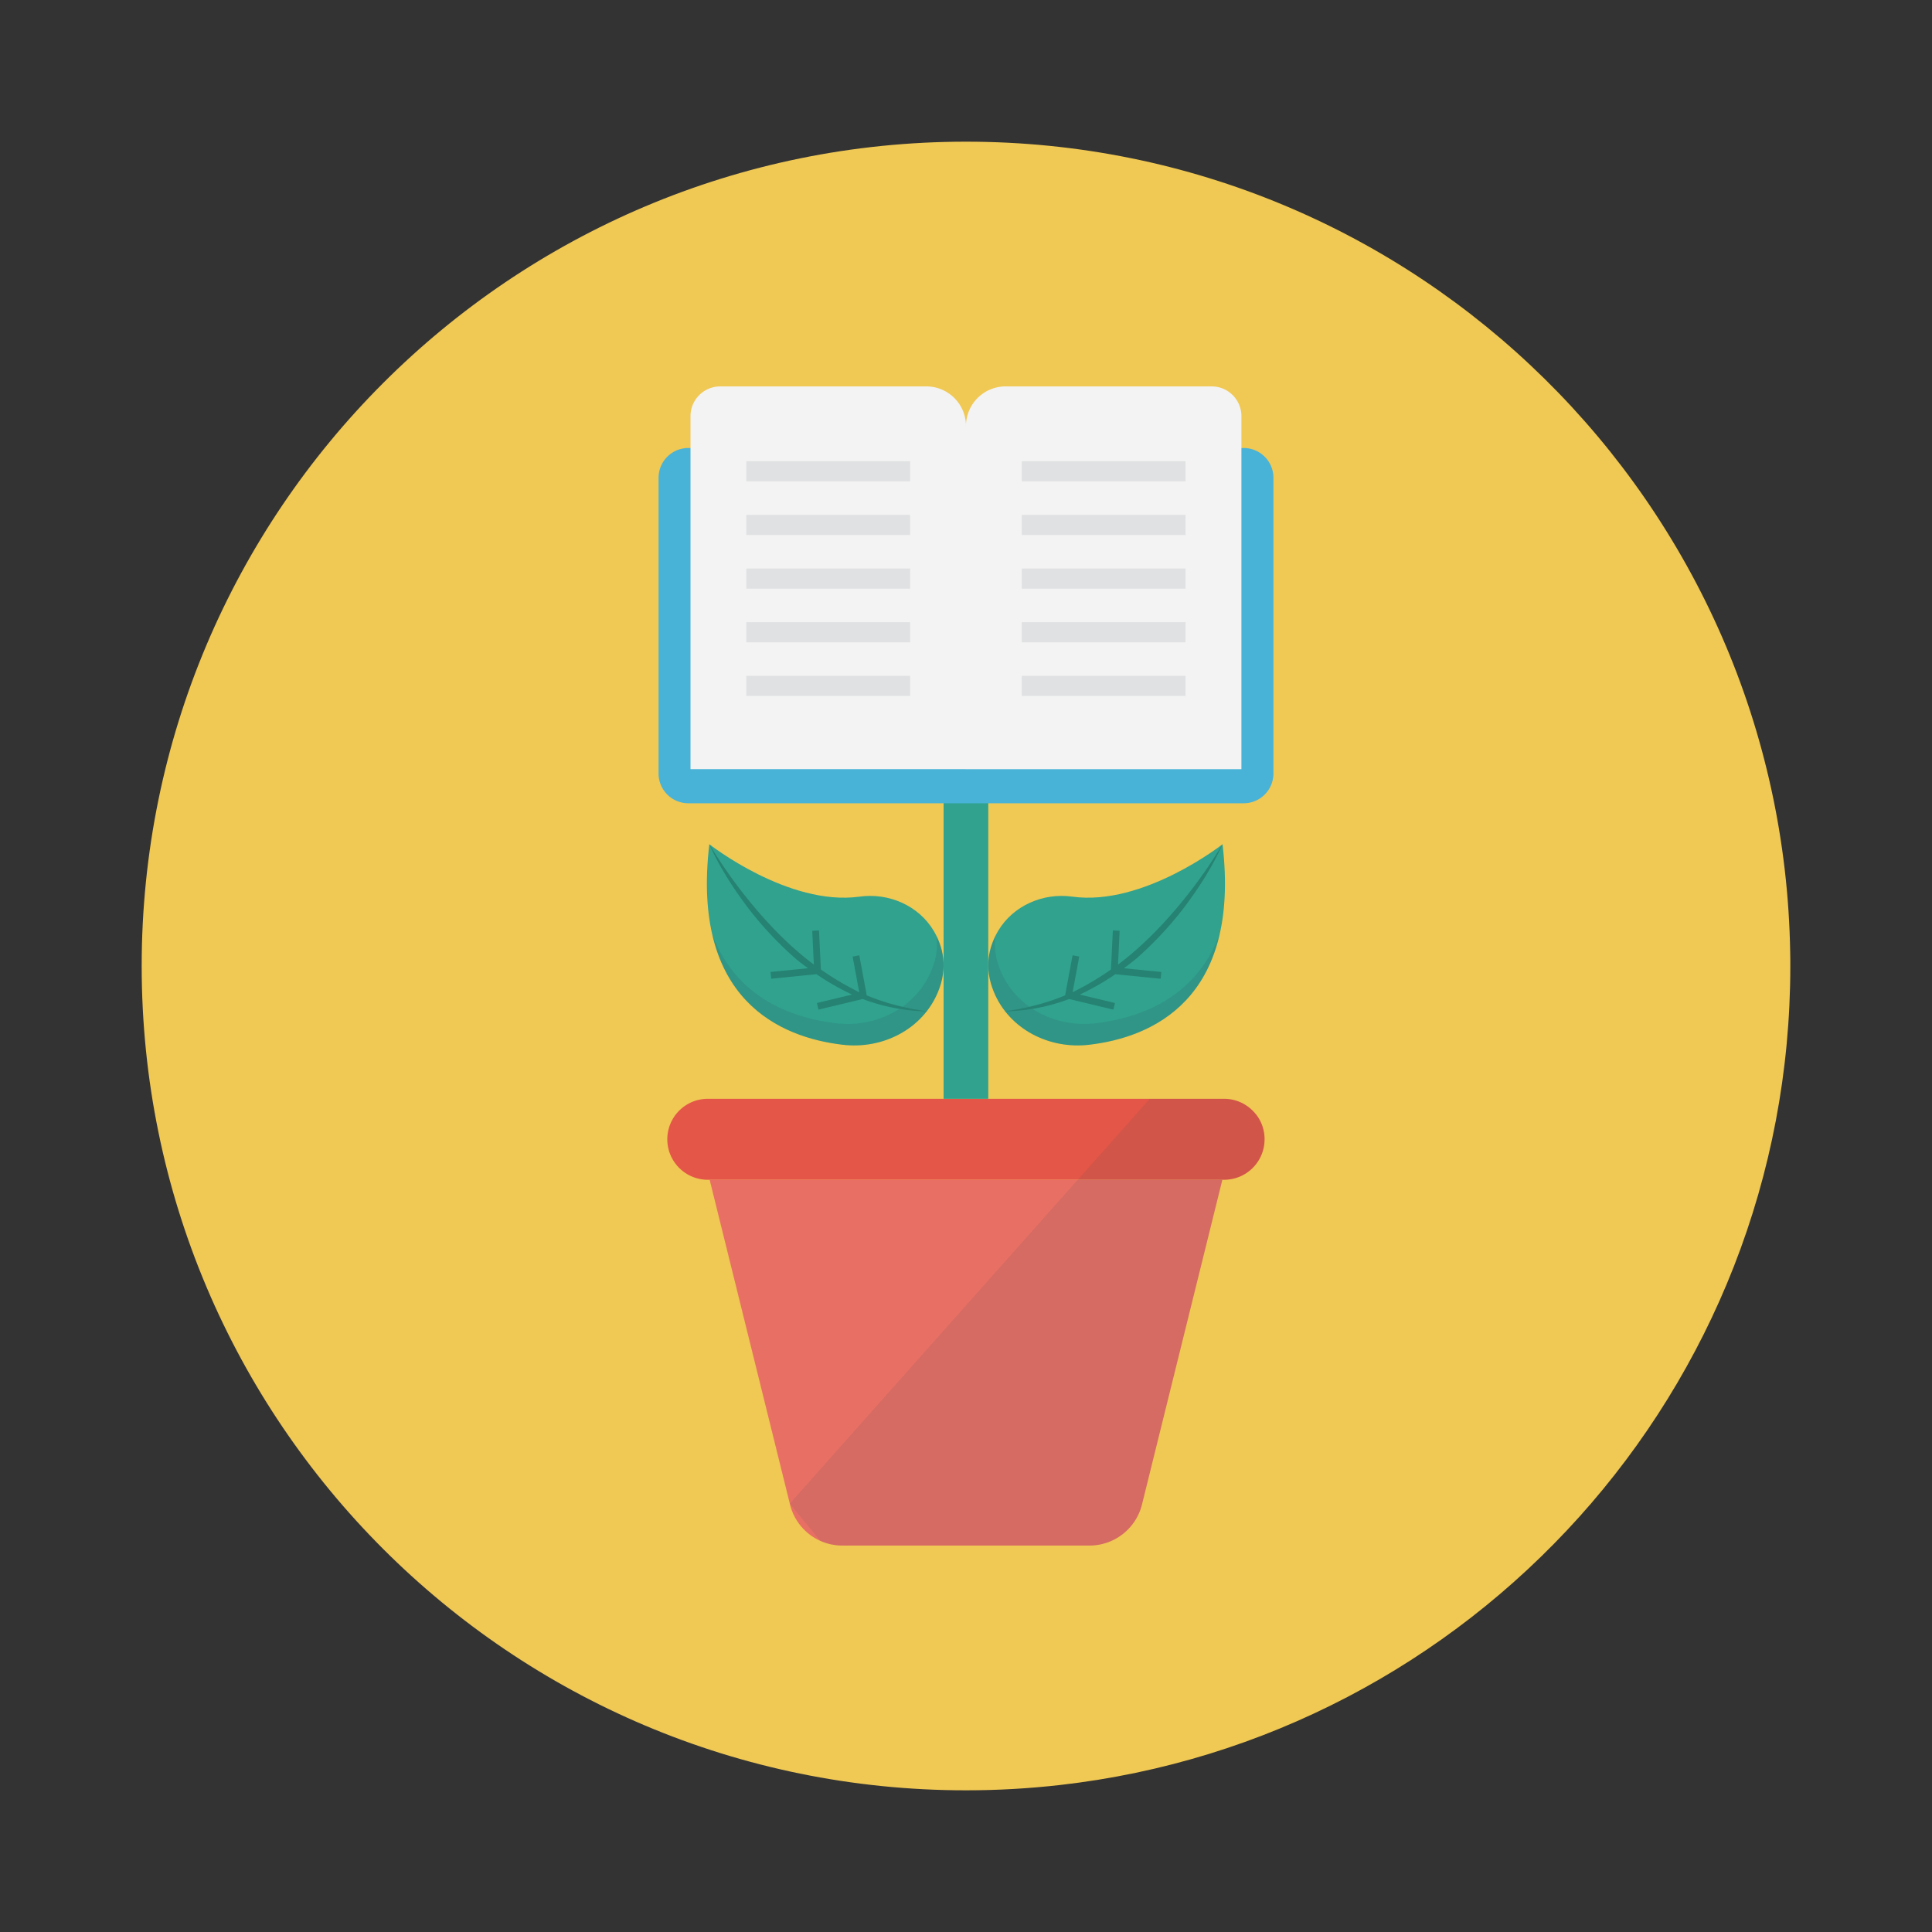 <svg xmlns="http://www.w3.org/2000/svg" viewBox="0 0 150 150" id="educational-growth">
  <rect x="0" y="0" width="150" height="150" fill="#333333" stroke="none"/>
  <path fill="#f0c854" d="M139 75c0 32.89-24.8 59.98-56.72 63.59-2.39.27-4.82.41-7.28.41-35.35 0-64-28.65-64-64s28.65-64 64-64c35 0 63.44 28.09 63.99 62.96.01.34.01.69.01 1.04z"></path>
  <path fill="#e45647" d="M98.18 88.453a3.138 3.138 0 0 1-3.142 3.143H54.951a3.145 3.145 0 0 1-3.142-3.143 3.145 3.145 0 0 1 3.142-3.142h40.087c.87 0 1.655.356 2.221.922.576.565.922 1.35.922 2.22z"></path>
  <path fill="#e86f64" d="m94.902 91.598-6.222 25.14a4.2 4.2 0 0 1-4.085 3.258h-19.19a4.182 4.182 0 0 1-4.085-3.258l-6.222-25.14h39.804z"></path>
  <path fill="#30a28e" d="M84.59 81.111c-3.117.38-6.227-1.198-7.425-4.092-.781-1.882-.416-3.482.335-4.754 1.168-1.957 3.49-2.968 5.759-2.649 5.52.76 11.658-4.07 11.658-4.07 1.429 12.128-5.565 15-10.327 15.565z"></path>
  <path fill="#314d5c" d="M84.59 81.111c-3.117.38-6.227-1.198-7.425-4.092-.7-1.696-.476-3.154.12-4.36-.12.819-.023 1.719.386 2.694 1.198 2.894 4.308 4.471 7.425 4.092 3.326-.395 7.723-1.905 9.598-6.905-1.458 6.34-6.443 8.14-10.104 8.571z" opacity=".15"></path>
  <path fill="#268272" d="m86.564 77.874-2.732-.656a19.364 19.364 0 0 0 2.763-1.582l3.516.352.053-.524-2.907-.29c.324-.24.644-.483.956-.739a27.79 27.79 0 0 0 3.82-4.107c1.115-1.498 2.12-3.082 2.884-4.781a38.023 38.023 0 0 1-3.201 4.532c-1.175 1.422-2.439 2.77-3.843 3.956-.348.298-.705.583-1.071.857l.125-2.627-.525-.024-.145 3.031a22.42 22.42 0 0 1-2.977 1.764l-.003.001.515-2.77-.517-.096-.578 3.108c-1.498.632-3.088 1.017-4.72 1.245a14.985 14.985 0 0 0 5.032-.961l3.432.823.123-.512z"></path>
  <path fill="#30a28e" d="M65.4 81.111c3.117.38 6.226-1.198 7.424-4.092.781-1.882.417-3.482-.334-4.754-1.169-1.957-3.49-2.968-5.76-2.649-5.52.76-11.658-4.07-11.658-4.07-1.428 12.128 5.566 15 10.327 15.565z"></path>
  <path fill="#314d5c" d="M65.4 81.111c3.117.38 6.226-1.198 7.424-4.092.7-1.696.477-3.154-.119-4.36.12.819.023 1.719-.387 2.694-1.198 2.894-4.307 4.471-7.425 4.092-3.326-.395-7.723-1.905-9.597-6.905 1.458 6.34 6.443 8.14 10.103 8.571z" opacity=".15"></path>
  <path fill="#268272" d="m63.426 77.874 2.732-.656a19.364 19.364 0 0 1-2.764-1.582l-3.516.352-.052-.524 2.907-.29a23.69 23.69 0 0 1-.956-.739 27.79 27.79 0 0 1-3.82-4.107c-1.115-1.498-2.121-3.082-2.885-4.781a38.023 38.023 0 0 0 3.202 4.532c1.175 1.422 2.438 2.77 3.843 3.956.347.298.705.583 1.07.857l-.124-2.627.524-.024.145 3.031a22.42 22.42 0 0 0 2.978 1.764l.002.001-.514-2.77.517-.096.577 3.108c1.498.632 3.088 1.017 4.721 1.245a14.985 14.985 0 0 1-5.033-.961l-3.432.823-.122-.512z"></path>
  <path fill="#30a28e" d="M73.261 61.073h3.468v24.238h-3.468z"></path>
  <path fill="#48b3d7" d="M51.131 37.095v22.958a2.312 2.312 0 0 0 2.313 2.313h43.112a2.312 2.312 0 0 0 2.313-2.313V37.095a2.312 2.312 0 0 0-2.313-2.312H53.444a2.312 2.312 0 0 0-2.313 2.312z"></path>
  <path fill="#f3f3f3" d="M53.61 59.717V32.311A2.312 2.312 0 0 1 55.924 30h15.994A3.083 3.083 0 0 1 75 33.08v26.636H53.61z"></path>
  <path fill="#f3f3f3" d="M74.995 59.717V33.081A3.083 3.083 0 0 1 78.077 30h15.995a2.312 2.312 0 0 1 2.312 2.312v27.406h-21.39z"></path>
  <g fill="#dfe1e2">
    <path d="M79.33 35.81h12.718v1.56H79.33zM79.33 39.975h12.718v1.56H79.33zM79.33 44.141h12.718v1.56H79.33zM79.33 48.307h12.718v1.56H79.33zM79.33 52.473h12.718v1.56H79.33z"></path>
  </g>
  <g fill="#dfe1e2">
    <path d="M57.946 35.81h12.718v1.56H57.946zM57.946 39.975h12.718v1.56H57.946zM57.946 44.141h12.718v1.56H57.946zM57.946 48.307h12.718v1.56H57.946zM57.946 52.473h12.718v1.56H57.946z"></path>
  </g>
  <path fill="#314d5c" d="M98.177 88.458a3.127 3.127 0 0 1-3.134 3.134h-11.36l5.58-6.279h5.78c.869 0 1.652.35 2.213.921.583.561.921 1.345.921 2.224zm-14.505 3.144h11.234l-6.226 25.136a4.209 4.209 0 0 1-4.087 3.26H65.408a4.106 4.106 0 0 1-1.726-.37l-2.36-2.89 22.35-25.136z" opacity=".1"></path>
</svg>
